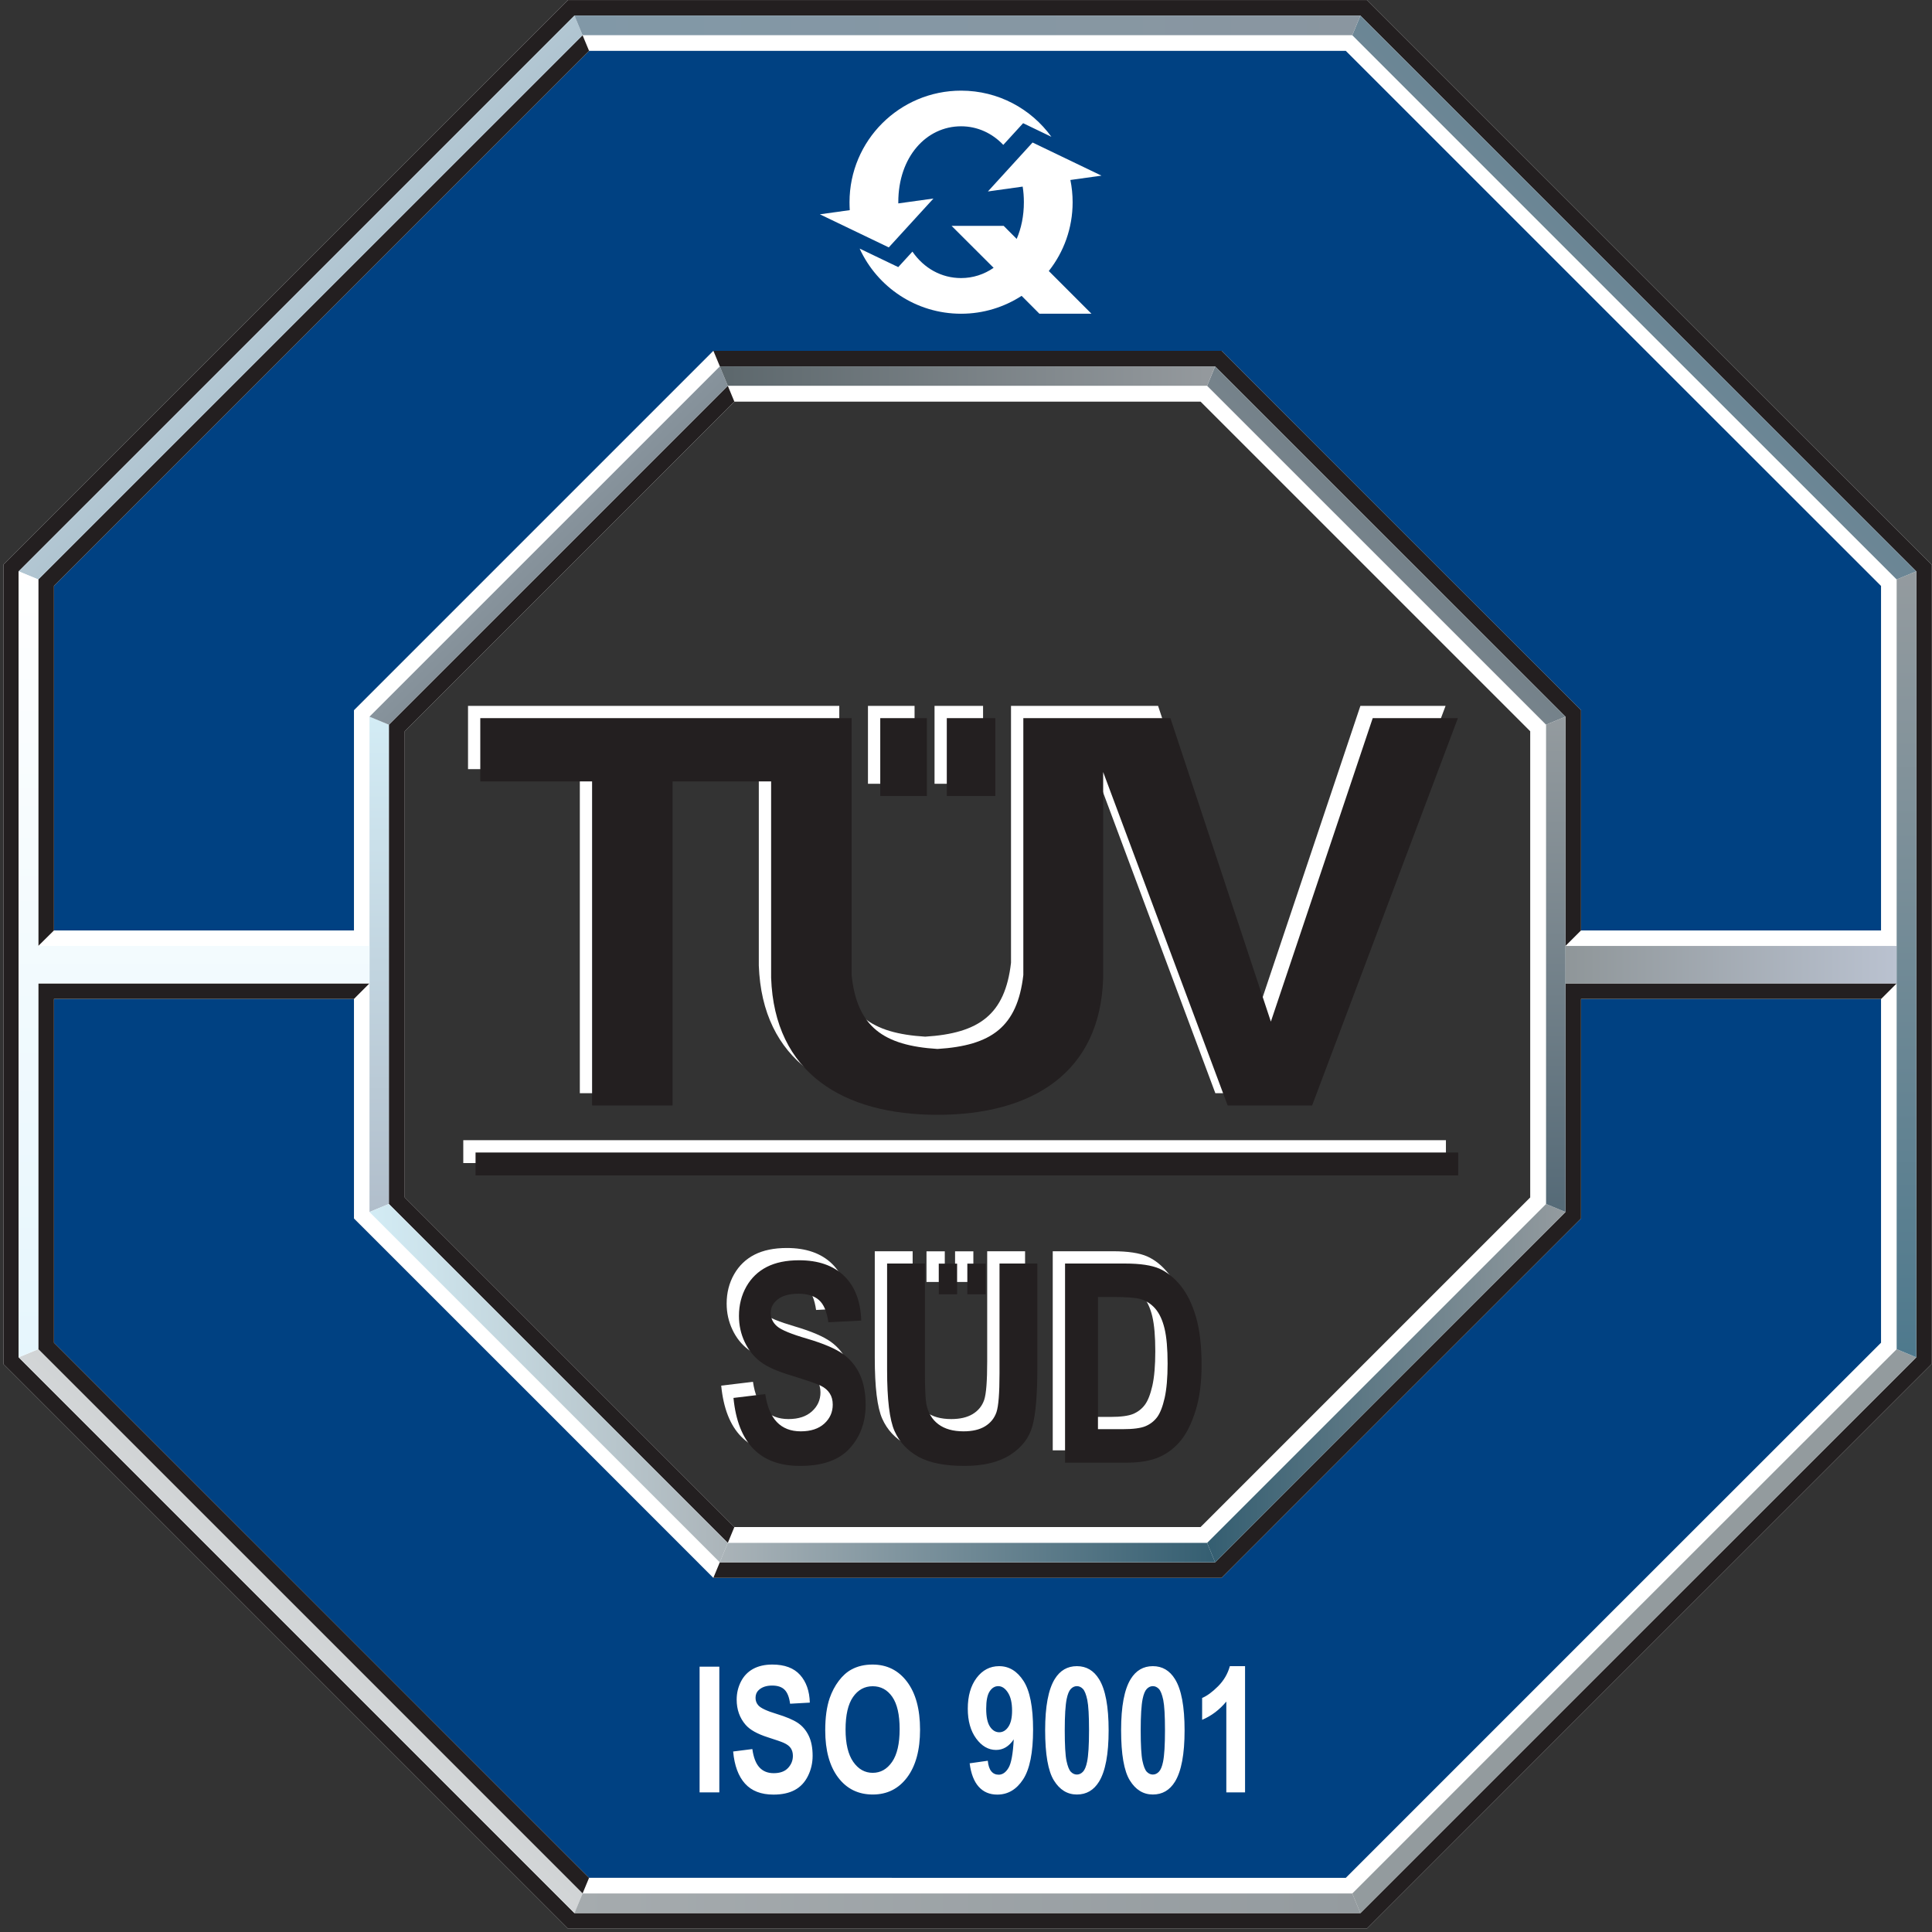 <svg xmlns="http://www.w3.org/2000/svg" xml:space="preserve" style="fill-rule:evenodd;clip-rule:evenodd;stroke-linejoin:round;stroke-miterlimit:2" viewBox="0 0 540 540">
  <rect x="0" y="0" width="540" height="540" fill="#333333" stroke="none"/>
  <path d="m381.915 158.038-46.183-46.191H205.084l-92.382 92.374v130.648l92.382 92.388h130.648l46.183-46.198 46.216-46.19V204.221l-46.216-46.183Z" style="fill:url(#a)"/>
  <path d="M272.058 349.752h-5.112v8.569h5.112v-8.569Zm-7.987 0h-5.112v8.569h5.112v-8.569Zm-5.108 0h5.108-5.108Zm63.127 37.564c-.557 2.435-1.261 4.223-2.104 5.344-.843 1.133-1.933 1.971-3.245 2.53-1.326.557-3.468.842-6.414.842h-6.886v-36.949h4.165c3.676 0 6.149.177 7.443.501 1.705.424 3.169 1.331 4.366 2.693 1.198 1.369 2.08 3.252 2.65 5.63.571 2.395.843 5.647.843 9.787 0 3.975-.272 7.182-.818 9.622Zm4.494-31.363c-1.818-2.239-3.802-3.849-5.971-4.793-2.149-.945-5.344-1.433-9.589-1.433h-16.779v55.654h17.273c3.701 0 6.743-.532 9.095-1.578 2.365-1.04 4.386-2.618 6.048-4.678 1.666-2.079 3.03-4.893 4.133-8.449 1.091-3.563 1.622-7.746 1.622-12.551 0-5.331-.506-9.807-1.547-13.393-1.038-3.589-2.465-6.517-4.285-8.779Zm-50.659 24.512c0 5.527-.272 9.128-.843 10.818-.582 1.688-1.648 2.999-3.195 3.944-1.559.944-3.556 1.407-6.015 1.407-2.91 0-5.249-.652-7.024-1.991-1.781-1.337-2.897-3.232-3.378-5.672-.246-1.427-.381-4.476-.381-9.16v-30.084h-10.585v29.685c0 8.323.692 14.027 2.092 17.14 1.381 3.094 3.613 5.496 6.694 7.189 3.087 1.703 7.365 2.553 12.855 2.553 5.286 0 9.546-1.014 12.759-3.074 3.22-2.047 5.313-4.742 6.219-8.07.925-3.333 1.389-8.734 1.389-16.207v-29.216h-10.587v30.738Zm-43.769-5.471c-2.066-1.465-5.394-2.897-10.028-4.261-4.355-1.274-7.156-2.415-8.342-3.448-1.192-1.02-1.794-2.282-1.794-3.764 0-1.527.68-2.803 2.016-3.817 1.337-1.026 3.246-1.539 5.73-1.539 2.478 0 4.386.594 5.738 1.767 1.337 1.187 2.199 3.24 2.623 6.207l9.198-.469c-.183-5.409-1.781-9.567-4.792-12.483-3.03-2.914-7.22-4.366-12.589-4.366-3.581 0-6.572.622-9.014 1.856-2.428 1.244-4.348 3.075-5.723 5.497-1.382 2.427-2.079 5.153-2.079 8.19 0 2.61.544 5.032 1.623 7.307 1.063 2.257 2.528 4.09 4.348 5.471 1.818 1.395 4.689 2.694 8.614 3.867 4.373 1.35 7.131 2.3 8.26 2.859 1.141.557 1.976 1.274 2.535 2.142.557.882.843 1.933.843 3.169 0 2.111-.805 3.887-2.39 5.312-1.597 1.439-3.777 2.143-6.56 2.143-5.597 0-8.9-3.46-9.915-10.409l-8.88 1.066c1.249 12.671 7.455 19.003 18.611 19.003 6.288 0 10.927-1.635 13.888-4.918 2.96-3.272 4.443-7.342 4.443-12.159 0-3.328-.546-6.161-1.647-8.499-1.073-2.339-2.643-4.235-4.717-5.724Zm171.984-56.307H129.488v6.395H404.14v-6.395Zm-274.652 0H404.14 129.488Zm145.283-121.395h-13.567v21.771h13.567v-21.771Zm-112.708 108.26h22.496v-90.581h27.529v54.875c.945 26.598 20.081 38.311 46.501 38.311 26.408 0 45.576-11.713 46.317-38.311v-57.498l34.787 93.204h23.618l40.733-108.26h-23.809l-28.454 84.826-28.094-84.826H282.58v71.807c-1.665 14.509-8.925 19.712-23.991 20.65-15.055-.938-22.496-6.141-24.005-20.65v-71.807H130.813v17.679h31.25v90.581Zm93.56-108.26h-13.025v21.771h13.025v-21.771Z" style="fill:#fff"/>
  <path d="M275.488 353.187h-5.113v8.569h5.113v-8.569Zm-7.974 0h-5.126v8.569h5.126v-8.569Zm-5.123 0h5.123-5.123Zm63.129 37.559c-.558 2.44-1.261 4.228-2.093 5.356-.855 1.127-1.932 1.964-3.258 2.523-1.324.557-3.453.835-6.414.835h-6.871v-36.947h4.165c3.676 0 6.148.178 7.435.506 1.711.424 3.162 1.332 4.373 2.689 1.199 1.374 2.067 3.257 2.638 5.634.57 2.39.855 5.648.855 9.78 0 3.982-.285 7.182-.83 9.624Zm4.507-31.358c-1.821-2.244-3.817-3.842-5.971-4.799-2.162-.938-5.356-1.427-9.604-1.427h-16.766v55.655h17.26c3.703 0 6.745-.532 9.11-1.578 2.365-1.046 4.373-2.618 6.046-4.684 1.655-2.074 3.031-4.895 4.12-8.443 1.091-3.557 1.623-7.747 1.623-12.559 0-5.331-.507-9.805-1.546-13.393-1.027-3.588-2.467-6.51-4.272-8.772Zm-50.66 24.512c0 5.527-.285 9.133-.855 10.819-.584 1.68-1.637 2.993-3.195 3.944-1.547.943-3.555 1.4-6.015 1.4-2.897 0-5.249-.653-7.024-1.984-1.781-1.337-2.897-3.225-3.365-5.667-.261-1.432-.394-4.482-.394-9.166v-30.084h-10.573v29.678c0 8.335.69 14.028 2.079 17.141 1.382 3.093 3.614 5.495 6.694 7.195 3.087 1.705 7.365 2.553 12.868 2.553 5.274 0 9.532-1.02 12.76-3.074 3.207-2.047 5.298-4.747 6.218-8.07.913-3.333 1.375-8.734 1.375-16.214v-29.209h-10.573V383.9Zm-43.781-5.471c-2.053-1.465-5.395-2.904-10.015-4.266-4.368-1.268-7.169-2.415-8.355-3.442-1.192-1.014-1.793-2.275-1.793-3.772 0-1.52.677-2.789 2.014-3.814 1.351-1.028 3.259-1.535 5.744-1.535 2.478 0 4.386.595 5.723 1.768 1.339 1.179 2.212 3.245 2.625 6.206l9.198-.469c-.185-5.406-1.782-9.571-4.792-12.48-3.024-2.911-7.209-4.376-12.59-4.376-3.581 0-6.573.622-9.013 1.858-2.427 1.242-4.348 3.075-5.725 5.497-1.369 2.427-2.066 5.166-2.066 8.195 0 2.611.534 5.033 1.61 7.309 1.065 2.25 2.53 4.081 4.348 5.47 1.82 1.402 4.692 2.693 8.616 3.867 4.373 1.349 7.13 2.301 8.271 2.858 1.14.552 1.965 1.274 2.522 2.142.572.875.845 1.928.845 3.164 0 2.117-.805 3.892-2.39 5.324-1.585 1.427-3.779 2.13-6.549 2.13-5.597 0-8.912-3.454-9.92-10.408l-8.886 1.071c1.247 12.671 7.454 19.003 18.61 19.003 6.301 0 10.928-1.64 13.887-4.918 2.974-3.272 4.444-7.34 4.444-12.164 0-3.315-.545-6.161-1.635-8.501-1.071-2.332-2.656-4.233-4.728-5.717Zm171.982-56.307H132.917v6.395h274.651v-6.395Zm-274.651 0h274.651-274.651Zm145.284-121.399h-13.569v21.77h13.569v-21.77Zm-112.71 108.259h22.496v-90.575h27.543v54.874c.931 26.591 20.082 38.312 46.5 38.312 26.408 0 45.576-11.721 46.306-38.312v-57.498l34.798 93.199h23.607l40.744-108.259h-23.807l-28.467 84.825-28.081-84.825h-41.107v71.805c-1.68 14.515-8.937 19.719-23.993 20.659-15.066-.94-22.509-6.144-24.004-20.659v-71.805H134.241v17.684h31.25v90.575Zm93.567-108.259h-13.025v21.77h13.025v-21.77Z" style="fill:#231f20"/>
  <path d="m441.899 340.491-50.254 50.153-50.203 50.17H199.379l-50.216-50.17-50.228-50.153V198.618L199.379 98.294h142.063l50.203 50.159 50.254 50.165v141.873Zm9.038-251.754L376.16 13.836H164.648L15.08 163.628v211.841l149.568 149.804H376.16l74.777-74.905 74.818-74.899V163.628l-74.818-74.891Z" style="fill:#004182"/>
  <path d="M341.442 440.821H199.384L98.935 340.491V198.618L199.384 98.301h142.058l1.396 1.401c-19.346-32.639-44.099-61.67-73.017-85.858H164.648L15.08 163.635v211.84l149.568 149.804h105.173c28.918-24.191 53.671-53.22 73.017-85.859l-1.396 1.401Z" style="fill:url(#b)"/>
  <path d="m341.76 98.63 100.139 99.994v141.88l-50.242 50.152-49.897 49.842c16.904 22.598 37.1 42.583 59.857 59.291l49.32-49.409 74.818-74.898V163.635l-74.818-74.893-49.32-49.403C378.86 56.047 358.664 76.038 341.76 98.63Z" style="fill:url(#c)"/>
  <path d="M525.755 260.066h-83.856v-61.562l-50.254-50.221-50.203-50.223H199.379L98.935 198.504v61.562H15.08v-96.293L164.648 14.217H376.16l74.777 74.778 74.818 74.778v96.293ZM.975 381.27V157.797L158.765.012h223.278l78.935 78.943 78.975 78.937v223.282l-78.975 78.936-78.935 78.95H158.765L.975 381.27Zm112.146-46.585V204.386l92.133-92.128h130.307l92.138 92.128v130.299l-92.138 92.134H205.254l-92.133-92.134Zm412.634 40.607-74.818 74.777-74.777 74.789H164.648L15.08 375.292v-96.09h83.855v61.366l50.228 50.209 50.216 50.235h142.063l50.203-50.235 50.254-50.209v-61.366h83.856v96.09Z" style="fill:#fff"/>
  <path d="m535.605 379.379-77.694 77.664-77.676 77.676H160.561L5.214 379.379V159.693L160.561 4.36h219.674l155.37 155.333v219.686ZM.975 381.27V157.797L158.765.012h223.278l78.935 78.943 78.975 78.937v223.282l-78.975 78.936-78.935 78.95H158.765L.975 381.27Z" style="fill:#231f20"/>
  <path d="m203.424 431.25-47.357-47.37-47.377-47.363V202.554l47.377-47.363 47.357-47.363 1.83 4.425-92.133 92.133v130.299l92.133 92.134-1.83 4.431ZM15.08 260.059v-96.286L164.648 14.217l-1.818-4.373L10.698 161.96v102.434l4.382-4.335Z" style="fill:#231f20"/>
  <path d="m89.87 450.069-74.79-74.777v-96.096h83.855l4.329-4.335H10.698v102.244l152.132 152.13 1.818-4.377-74.778-74.789Zm347.687-175.208v63.9l-48.979 48.948-48.949 48.967H201.185l-1.801 4.341h142.058v-.013l50.203-50.227 50.254-50.209v-61.372h83.894l4.341-4.335h-92.577Zm-45.912-126.578-50.203-50.217v-.006H199.397l1.813 4.356h138.419v-.008l48.949 48.947 48.979 48.956v64.083l4.342-4.335v-61.555l-50.254-50.221Z" style="fill:#231f20"/>
  <path d="m103.276 338.748 5.414-2.244V202.541l-5.414-2.244v138.451Z" style="fill:url(#d)"/>
  <path d="m377.965 9.844 76.054 76.064 76.102 76.059 5.484-2.274L380.235 4.36l-2.27 5.484Z" style="fill:url(#e)"/>
  <path d="M10.698 161.967 162.83 9.844l-2.269-5.484L5.214 159.693l5.484 2.274Z" style="fill:url(#f)"/>
  <path d="m337.392 107.835 94.738 94.719 5.427-2.243-48.979-48.949-48.949-48.946-2.237 5.419Z" style="fill:url(#g)"/>
  <path d="m108.69 202.554 47.377-47.363 47.357-47.356-2.239-5.419-97.909 97.895 5.414 2.243Z" style="fill:url(#h)"/>
  <path d="m432.13 336.524-47.374 47.364-47.364 47.362 2.237 5.426 48.949-48.961 48.979-48.947-5.427-2.244Z" style="fill:url(#i)"/>
  <path d="m203.424 431.25-47.357-47.362-47.377-47.364-5.414 2.244 97.909 97.908 2.239-5.426Z" style="fill:url(#j)"/>
  <path d="m162.83 529.24-76.054-76.076-76.078-76.054-5.484 2.269 155.347 155.347 2.269-5.486Z" style="fill:url(#k)"/>
  <path d="m530.121 377.11-76.102 76.054-76.054 76.076 2.27 5.486 77.676-77.683 77.694-77.664-5.484-2.269Z" style="fill:#939b9e"/>
  <path d="M437.557 264.396h92.571v10.477h-92.571z" style="fill:url(#l)"/>
  <path d="M162.83 9.837h215.135l2.27-5.482H160.561l2.269 5.482Z" style="fill:url(#m)"/>
  <path d="M339.629 102.401H201.185l2.239 5.421h133.968l2.237-5.421Z" style="fill:url(#n)"/>
  <path d="M103.276 264.389H10.698V161.955l-5.484-2.27v219.689l5.484-2.277V274.861h92.578v-10.472Z" style="fill:url(#o)"/>
  <path d="M160.561 534.714h219.674l-2.27-5.484H162.83l-2.269 5.484Z" style="fill:url(#p)"/>
  <path d="M535.605 379.374V159.685l-5.484 2.27v215.142l5.484 2.277Z" style="fill:url(#q)"/>
  <path d="M437.557 338.755V200.304l-5.427 2.244v133.969l5.427 2.238Z" style="fill:url(#r)"/>
  <path d="M201.185 436.664h138.444l-2.237-5.427H203.424l-2.239 5.427Z" style="fill:url(#s)"/>
  <path d="m248.416 69.149 12.486-13.661-9.825 1.364v-.336c0-12.691 7.848-21.217 17.553-21.217 4.531 0 8.676 1.903 11.791 5.199l5.544-6.066 7.899 3.803c-5.66-7.823-14.845-12.899-25.234-12.899-17.223 0-31.188 13.963-31.188 31.18 0 .785.026 1.508.063 2.219l-8.353 1.166 19.264 9.248Z" style="fill:#fff"/>
  <path d="M299.803 56.516c0-2.124-.221-4.215-.628-6.212l8.692-1.211-19.264-9.26-12.481 13.679 9.717-1.357c.222 1.382.337 2.839.337 4.361 0 3.847-.73 7.295-2.011 10.262l-3.639-3.651h-14.559l11.753 11.727c-2.663 1.844-5.77 2.865-9.09 2.865-5.497 0-10.384-2.726-13.604-7.391l-3.962 4.329-10.793-5.179c4.925 10.751 15.758 18.211 28.359 18.211 6.231 0 12.037-1.844 16.911-5l4.976 4.994h14.548l-11.923-11.936c4.177-5.286 6.661-11.966 6.661-19.231Z" style="fill:#fff"/>
  <path d="M195.539 500.975v-35.13h5.515v35.13h-5.515Zm9.377-11.426 5.369-.679c.318 2.322.974 4.024 1.966 5.112.986 1.079 2.316 1.627 3.995 1.627 1.775 0 3.117-.482 4.015-1.455.903-.966 1.354-2.094 1.354-3.387 0-.834-.191-1.538-.572-2.118-.375-.589-1.037-1.096-1.985-1.522-.643-.294-2.119-.801-4.415-1.537-2.958-.941-5.032-2.102-6.222-3.477-1.679-1.93-2.519-4.286-2.519-7.066 0-1.792.394-3.46 1.183-5.023.789-1.554 1.928-2.74 3.41-3.558 1.489-.809 3.276-1.218 5.376-1.218 3.435 0 6.012.965 7.748 2.895 1.731 1.939 2.64 4.515 2.729 7.746l-5.515.311c-.235-1.808-.744-3.108-1.521-3.894-.776-.793-1.94-1.186-3.492-1.186-1.603 0-2.863.418-3.766 1.268-.586.54-.878 1.268-.878 2.176 0 .834.273 1.546.82 2.135.694.752 2.386 1.537 5.071 2.347 2.684.818 4.669 1.661 5.954 2.528 1.285.875 2.291 2.061 3.022 3.574.725 1.513 1.088 3.378 1.088 5.595 0 2.012-.432 3.901-1.304 5.652-.872 1.758-2.099 3.067-3.69 3.918-1.59.859-3.575 1.284-5.948 1.284-3.455 0-6.107-1.023-7.959-3.076-1.851-2.053-2.958-5.046-3.314-8.972Zm25.739-5.922c0-3.583.414-6.585 1.247-9.014.624-1.783 1.47-3.394 2.545-4.818 1.075-1.415 2.252-2.47 3.531-3.157 1.705-.932 3.664-1.39 5.891-1.39 4.027 0 7.246 1.603 9.663 4.817 2.418 3.207 3.627 7.673 3.627 13.39 0 5.676-1.203 10.109-3.601 13.316-2.398 3.198-5.605 4.801-9.613 4.801-4.065 0-7.297-1.595-9.695-4.777-2.398-3.189-3.595-7.582-3.595-13.168Zm5.682-.237c0 3.975.719 6.993 2.143 9.046 1.432 2.053 3.245 3.075 5.446 3.075 2.195 0 4.002-1.014 5.414-3.059 1.406-2.037 2.112-5.087 2.112-9.161 0-4.024-.687-7.026-2.055-9.013-1.374-1.98-3.2-2.969-5.471-2.969-2.277 0-4.11 1.006-5.503 3.01-1.386 2.003-2.086 5.022-2.086 9.071Zm34.684 9.463 5.07-.72c.127 1.325.452 2.307.974 2.945.521.638 1.208.957 2.067.957 1.082 0 1.997-.638 2.755-1.914.763-1.276 1.247-3.926 1.457-7.959-1.317 1.972-2.965 2.953-4.937 2.953-2.151 0-4.008-1.072-5.567-3.198-1.558-2.135-2.341-4.908-2.341-8.327 0-3.566.827-6.437 2.475-8.621 1.641-2.175 3.74-3.272 6.285-3.272 2.774 0 5.045 1.383 6.826 4.139 1.775 2.757 2.666 7.288 2.666 13.594 0 6.429-.929 11.059-2.78 13.905-1.851 2.838-4.262 4.262-7.233 4.262-2.138 0-3.862-.728-5.179-2.192-1.317-1.464-2.163-3.648-2.538-6.552Zm11.858-14.715c0-2.176-.388-3.86-1.164-5.055-.776-1.202-1.68-1.799-2.698-1.799-.967 0-1.774.491-2.411 1.472-.642.982-.96 2.593-.96 4.834 0 2.266.35 3.935 1.043 4.99.694 1.063 1.565 1.595 2.608 1.595 1.006 0 1.858-.507 2.545-1.53.693-1.022 1.037-2.527 1.037-4.507Zm18.112-12.441c2.653 0 4.72 1.219 6.209 3.649 1.775 2.87 2.666 7.639 2.666 14.305 0 6.642-.897 11.419-2.685 14.33-1.476 2.397-3.537 3.591-6.19 3.591-2.653 0-4.797-1.308-6.425-3.942-1.629-2.626-2.444-7.313-2.444-14.053 0-6.616.898-11.377 2.685-14.28 1.476-2.397 3.538-3.6 6.184-3.6Zm0 5.587c-.63 0-1.196.262-1.692.777-.496.523-.884 1.456-1.158 2.797-.356 1.743-.541 4.671-.541 8.793 0 4.123.166 6.953.484 8.491.324 1.545.731 2.568 1.221 3.083.496.507 1.056.769 1.686.769.636 0 1.202-.262 1.699-.785.496-.516.884-1.448 1.157-2.789.357-1.726.541-4.646.541-8.769 0-4.122-.165-6.952-.483-8.498-.325-1.538-.732-2.569-1.222-3.092-.496-.515-1.056-.777-1.692-.777Zm21.229-5.587c2.653 0 4.721 1.219 6.209 3.649 1.775 2.87 2.666 7.639 2.666 14.305 0 6.642-.897 11.419-2.685 14.33-1.476 2.397-3.537 3.591-6.19 3.591-2.653 0-4.797-1.308-6.425-3.942-1.629-2.626-2.443-7.313-2.443-14.053 0-6.616.897-11.377 2.684-14.28 1.477-2.397 3.538-3.6 6.184-3.6Zm0 5.587c-.63 0-1.196.262-1.692.777-.496.523-.884 1.456-1.158 2.797-.356 1.743-.541 4.671-.541 8.793 0 4.123.166 6.953.484 8.491.324 1.545.732 2.568 1.221 3.083.496.507 1.056.769 1.686.769.636 0 1.203-.262 1.699-.785.496-.516.884-1.448 1.158-2.789.356-1.726.54-4.646.54-8.769 0-4.122-.165-6.952-.483-8.498-.325-1.538-.732-2.569-1.222-3.092-.496-.515-1.056-.777-1.692-.777Zm25.778 29.691h-5.236v-25.38c-1.915 2.306-4.167 4.007-6.762 5.103v-6.109c1.361-.573 2.85-1.661 4.453-3.264 1.603-1.611 2.704-3.485 3.295-5.628h4.25v35.278Z" style="fill:#fff;fill-rule:nonzero"/>
  <defs>
    <linearGradient id="d" x1="0" x2="1" y1="0" y2="0" gradientTransform="matrix(0 -138.451 -138.451 0 105.985 338.748)" gradientUnits="userSpaceOnUse">
      <stop offset="0" style="stop-color:#b1becb;stop-opacity:1"/>
      <stop offset="1" style="stop-color:#d3ecf5;stop-opacity:1"/>
    </linearGradient>
    <linearGradient id="e" x1="0" x2="1" y1="0" y2="0" gradientTransform="matrix(157.63 -157.63 -157.63 -157.63 377.97 161.979)" gradientUnits="userSpaceOnUse">
      <stop offset="0" style="stop-color:#88939d;stop-opacity:1"/>
      <stop offset="1" style="stop-color:#4e798d;stop-opacity:1"/>
    </linearGradient>
    <linearGradient id="f" x1="0" x2="1" y1="0" y2="0" gradientTransform="matrix(157.613 157.613 157.613 -157.613 5.216 4.358)" gradientUnits="userSpaceOnUse">
      <stop offset="0" style="stop-color:#e2f4fd;stop-opacity:1"/>
      <stop offset="1" style="stop-color:#8198a7;stop-opacity:1"/>
    </linearGradient>
    <linearGradient id="g" x1="0" x2="1" y1="0" y2="0" gradientTransform="scale(141.645 -141.645) rotate(45 2.917 2.16)" gradientUnits="userSpaceOnUse">
      <stop offset="0" style="stop-color:#959a9e;stop-opacity:1"/>
      <stop offset="1" style="stop-color:#556a77;stop-opacity:1"/>
    </linearGradient>
    <linearGradient id="h" x1="0" x2="1" y1="0" y2="0" gradientTransform="matrix(100.144 100.144 100.144 -100.144 103.279 102.413)" gradientUnits="userSpaceOnUse">
      <stop offset="0" style="stop-color:#b1becb;stop-opacity:1"/>
      <stop offset="1" style="stop-color:#5c676c;stop-opacity:1"/>
    </linearGradient>
    <linearGradient id="i" x1="0" x2="1" y1="0" y2="0" gradientTransform="matrix(100.165 0 0 -100.165 337.392 386.598)" gradientUnits="userSpaceOnUse">
      <stop offset="0" style="stop-color:#345e71;stop-opacity:1"/>
      <stop offset="1" style="stop-color:#949b9f;stop-opacity:1"/>
    </linearGradient>
    <linearGradient id="j" x1="0" x2="1" y1="0" y2="0" gradientTransform="matrix(100.147 0 0 -100.147 103.277 386.598)" gradientUnits="userSpaceOnUse">
      <stop offset="0" style="stop-color:#d3ecf5;stop-opacity:1"/>
      <stop offset="1" style="stop-color:#abb4b9;stop-opacity:1"/>
    </linearGradient>
    <linearGradient id="k" x1="0" x2="1" y1="0" y2="0" gradientTransform="scale(222.903 -222.903) rotate(45 2.907 -1.171)" gradientUnits="userSpaceOnUse">
      <stop offset="0" style="stop-color:white;stop-opacity:1"/>
      <stop offset="1" style="stop-color:#a5abae;stop-opacity:1"/>
    </linearGradient>
    <linearGradient id="l" x1="0" x2="1" y1="0" y2="0" gradientTransform="matrix(92.574 0 0 -92.574 437.555 269.635)" gradientUnits="userSpaceOnUse">
      <stop offset="0" style="stop-color:#8f9699;stop-opacity:1"/>
      <stop offset="1" style="stop-color:#bac2d0;stop-opacity:1"/>
    </linearGradient>
    <linearGradient id="m" x1="0" x2="1" y1="0" y2="0" gradientTransform="matrix(219.674 0 0 -219.674 160.561 7.096)" gradientUnits="userSpaceOnUse">
      <stop offset="0" style="stop-color:#8198a7;stop-opacity:1"/>
      <stop offset="1" style="stop-color:#8a96a0;stop-opacity:1"/>
    </linearGradient>
    <linearGradient id="n" x1="0" x2="1" y1="0" y2="0" gradientTransform="matrix(138.45 0 0 -138.45 201.183 105.112)" gradientUnits="userSpaceOnUse">
      <stop offset="0" style="stop-color:#5c676c;stop-opacity:1"/>
      <stop offset="1" style="stop-color:#959a9e;stop-opacity:1"/>
    </linearGradient>
    <linearGradient id="o" x1="0" x2="1" y1="0" y2="0" gradientTransform="matrix(0 -219.688 -219.688 0 54.246 379.373)" gradientUnits="userSpaceOnUse">
      <stop offset="0" style="stop-color:#e6f6fd;stop-opacity:1"/>
      <stop offset="1" style="stop-color:white;stop-opacity:1"/>
    </linearGradient>
    <linearGradient id="p" x1="0" x2="1" y1="0" y2="0" gradientTransform="matrix(219.674 0 0 -219.674 160.561 531.971)" gradientUnits="userSpaceOnUse">
      <stop offset="0" style="stop-color:#a5abae;stop-opacity:1"/>
      <stop offset="1" style="stop-color:#949b9f;stop-opacity:1"/>
    </linearGradient>
    <linearGradient id="q" x1="0" x2="1" y1="0" y2="0" gradientTransform="matrix(0 -219.688 -219.688 0 532.864 379.373)" gradientUnits="userSpaceOnUse">
      <stop offset="0" style="stop-color:#4e798d;stop-opacity:1"/>
      <stop offset="1" style="stop-color:#949b9f;stop-opacity:1"/>
    </linearGradient>
    <linearGradient id="r" x1="0" x2="1" y1="0" y2="0" gradientTransform="matrix(0 -138.451 -138.451 0 434.844 338.755)" gradientUnits="userSpaceOnUse">
      <stop offset="0" style="stop-color:#556a77;stop-opacity:1"/>
      <stop offset="1" style="stop-color:#949b9f;stop-opacity:1"/>
    </linearGradient>
    <linearGradient id="s" x1="0" x2="1" y1="0" y2="0" gradientTransform="matrix(138.45 0 0 -138.45 201.183 433.95)" gradientUnits="userSpaceOnUse">
      <stop offset="0" style="stop-color:#abb4b9;stop-opacity:1"/>
      <stop offset="1" style="stop-color:#345e71;stop-opacity:1"/>
    </linearGradient>
    <radialGradient id="a" cx="0" cy="0" r="1" gradientTransform="translate(166.326 269.552) scale(0)" gradientUnits="userSpaceOnUse">
      <stop offset="0" style="stop-color:#b3b1b3;stop-opacity:1"/>
      <stop offset="1" style="stop-color:white;stop-opacity:1"/>
    </radialGradient>
    <radialGradient id="b" cx="0" cy="0" r="1" gradientTransform="translate(57.689 269.561) scale(0)" gradientUnits="userSpaceOnUse">
      <stop offset="0" style="stop-color:#004282;stop-opacity:1"/>
      <stop offset="1" style="stop-color:#22c4f4;stop-opacity:1"/>
    </radialGradient>
    <radialGradient id="c" cx="0" cy="0" r="1" gradientTransform="translate(569.914 269.563) scale(0)" gradientUnits="userSpaceOnUse">
      <stop offset="0" style="stop-color:#004282;stop-opacity:1"/>
      <stop offset="1" style="stop-color:#22c4f4;stop-opacity:1"/>
    </radialGradient>
  </defs>
</svg>
